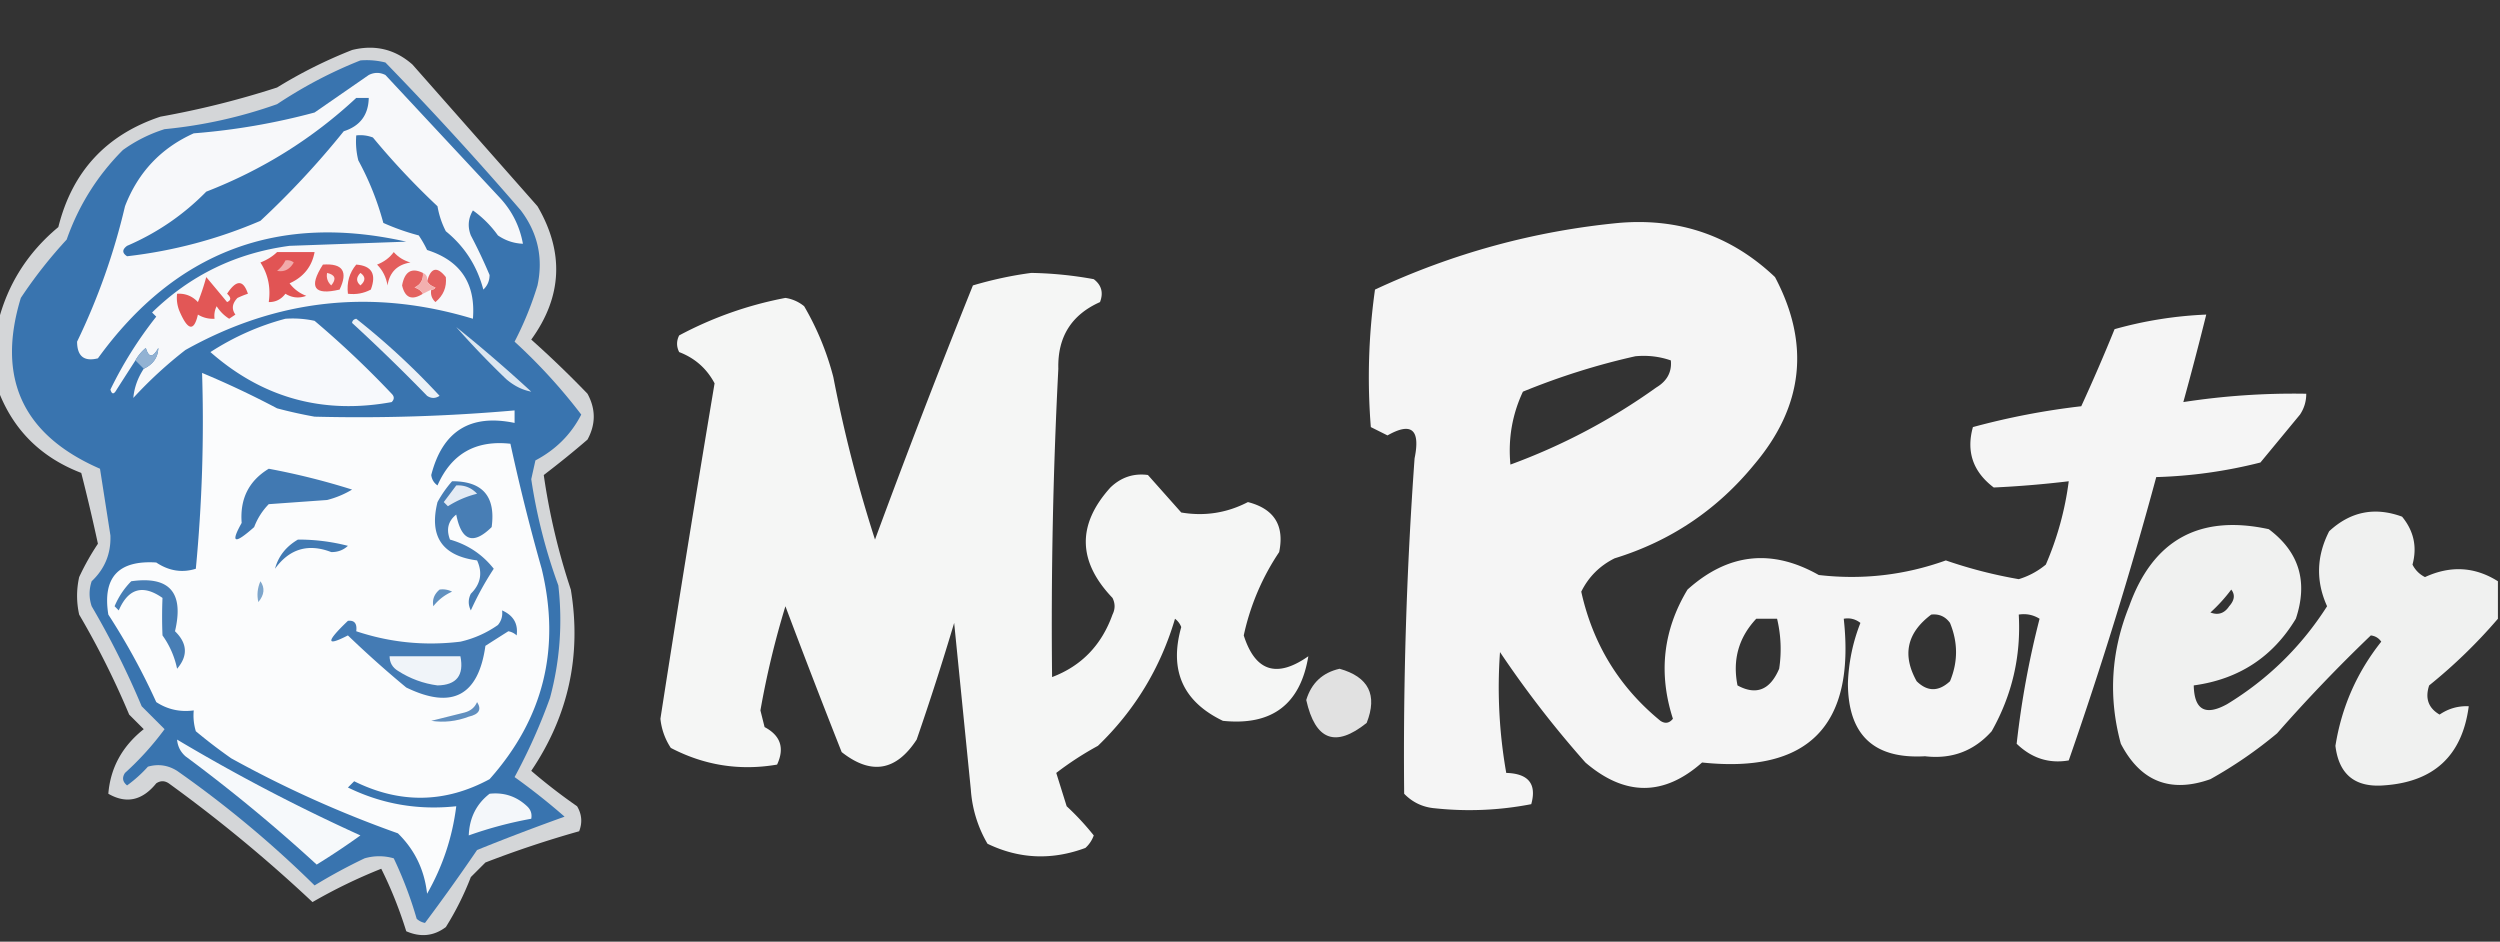 <svg clip-rule="evenodd" fill-rule="evenodd" height="226" image-rendering="optimizeQuality" shape-rendering="geometricPrecision" text-rendering="geometricPrecision" width="600" xmlns="http://www.w3.org/2000/svg"><rect width="100%" height="100%" fill="#333333" stroke="none"/><path d="M-.5 93.5v-16c2.265-9.178 7.098-16.844 14.5-23C17.331 41.17 25.498 32.336 38.5 28c9.497-1.7 18.83-4.032 28-7a113.427 113.427 0 0118-9c5.493-1.358 10.327-.191 14.5 3.5l30 34c6.451 11.04 5.951 21.707-1.5 32a246.422 246.422 0 0113.5 13c2 3.667 2 7.333 0 11a221.055 221.055 0 01-10.5 8.5 157.988 157.988 0 006.5 27.5c2.597 15.778-.57 30.278-9.5 43.5a135.043 135.043 0 0011 8.5c1.141 1.921 1.308 3.921.5 6a250.314 250.314 0 00-22.5 7.5l-3.5 3.5a69.749 69.749 0 01-6 12c-2.892 2.173-6.059 2.506-9.5 1-1.64-5.275-3.64-10.275-6-15a125.997 125.997 0 00-16.5 8A350.498 350.498 0 0040.5 188c-1-.667-2-.667-3 0-3.362 4.149-7.195 4.982-11.5 2.5.507-6.239 3.34-11.406 8.5-15.5l-3.5-3.5a201.458 201.458 0 00-12-24c-.667-3-.667-6 0-9 1.3-2.795 2.8-5.461 4.5-8a462.588 462.588 0 00-4-17c-9.743-3.743-16.41-10.409-20-20z" fill="#f8fafc" opacity=".819"/><path d="M86.5 14.5a18.436 18.436 0 016 .5A814.343 814.343 0 01125 50.5c4.072 5.396 5.406 11.396 4 18a79.195 79.195 0 01-5.5 13.5 132.875 132.875 0 0116 17.5c-2.437 4.753-6.104 8.42-11 11l-1 4.5a130.112 130.112 0 006.5 25.5c1.045 9.147.379 18.147-2 27a136.94 136.94 0 01-8.5 19 157.67 157.67 0 0112 9.5 561.132 561.132 0 00-21 8 479.347 479.347 0 01-12.5 17.5 3.943 3.943 0 01-2-1 94.715 94.715 0 00-5.5-14.5 12.494 12.494 0 00-7 0 131.152 131.152 0 00-12 6.5 258.723 258.723 0 00-33-27.5c-2.195-1.373-4.529-1.706-7-1a31.867 31.867 0 01-5 4.5c-1.083-.865-1.25-1.865-.5-3a70.56 70.56 0 009.5-10.5l-5.5-5.5a201.458 201.458 0 00-12-24c-.667-2-.667-4 0-6 3.157-2.982 4.657-6.648 4.5-11l-2.5-16C5.46 104.424-.873 90.757 5 71.5a110.903 110.903 0 0111-14c2.887-8.212 7.387-15.379 13.5-21.5a35.163 35.163 0 0110-5c9.24-.893 18.24-2.893 27-6 6.37-4.238 13.037-7.738 20-10.5z" fill="#3974af"/><path d="M34.5 88.5c2.256-1.062 3.423-2.728 3.5-5-1.309 2.391-2.309 2.391-3 0a10.521 10.521 0 00-2.5 3c-1.49 2.305-2.99 4.638-4.5 7-.654 1.196-1.154 1.196-1.5 0a94.774 94.774 0 0111-17.5l-1-1c9.17-8.954 20.17-14.288 33-16l28-1c-30.79-6.941-55.457 2.392-74 28-3.314.834-4.98-.499-5-4A156.844 156.844 0 0030 49.5c3.132-8.13 8.632-13.964 16.5-17.5a158.66 158.66 0 0029-5l13-9c1.333-.667 2.667-.667 4 0L120 47.5c2.904 3.142 4.738 6.809 5.5 11-2.177-.086-4.177-.753-6-2a25.647 25.647 0 00-6-6c-1.141 1.921-1.308 3.921-.5 6a122.976 122.976 0 014.5 9.5c-.009 1.404-.509 2.57-1.5 3.5-1.503-5.682-4.503-10.349-9-14a20.641 20.641 0 01-2-6A180.554 180.554 0 0189.5 33a8.434 8.434 0 00-4-.5 18.436 18.436 0 00.5 6 68.409 68.409 0 016 15 54.988 54.988 0 008.5 3 26.598 26.598 0 012 3.5c8.029 2.55 11.695 8.05 11 16.5-24.046-7.28-47.046-4.78-69 7.5A101.578 101.578 0 0032 95.5c.22-2.463 1.054-4.796 2.5-7z" fill="#f7f8fa"/><path d="M85.5 23.5h3c-.082 4.085-2.082 6.752-6 8a204.024 204.024 0 01-20 21.5 113.593 113.593 0 01-32 8.5c-1.211-.774-1.211-1.607 0-2.5 7.201-3.098 13.535-7.431 19-13 13.546-5.26 25.546-12.76 36-22.5z" fill="#3773af"/><path d="M388.5 53.5c14.55-1.247 27.05 3.087 37.5 13 8.495 16.034 6.828 31.034-5 45-8.906 10.869-20.072 18.369-33.5 22.5-3.57 1.781-6.237 4.448-8 8 2.788 12.588 9.121 22.921 19 31 1.135.749 2.135.583 3-.5-3.53-10.932-2.363-21.265 3.5-31 9.709-8.724 20.209-9.891 31.5-3.5 10.447 1.212 20.613.045 30.5-3.5a111.55 111.55 0 0017.5 4.5 18.593 18.593 0 006.5-3.5 74.297 74.297 0 005.5-20 246.133 246.133 0 01-18 1.5c-4.977-3.77-6.644-8.604-5-14.5a175.818 175.818 0 0126-5 446.82 446.82 0 008-18.5 95.767 95.767 0 0122-3.5 827.783 827.783 0 01-5.5 21 173.23 173.23 0 0129.5-2c.009 1.808-.491 3.475-1.5 5l-9.5 11.5a114.38 114.38 0 01-25 3.5 999.732 999.732 0 01-21 68c-4.724.816-8.89-.517-12.5-4a215.237 215.237 0 015.5-30c-1.545-.952-3.212-1.285-5-1 .572 9.975-1.595 19.308-6.5 28-4.249 4.752-9.583 6.752-16 6-12.298.703-18.465-5.131-18.5-17.5a43.297 43.297 0 013-14.5c-1.189-.929-2.522-1.262-4-1 2.806 25.693-8.527 37.193-34 34.5-9.182 8.131-18.515 8.131-28 0a248.274 248.274 0 01-20.5-26.5 118.154 118.154 0 001.5 29c5.349.156 7.349 2.656 6 7.5a77.487 77.487 0 01-23 1c-2.958-.229-5.458-1.396-7.5-3.5a986.508 986.508 0 012.5-80.5c1.424-6.936-.743-8.769-6.5-5.5l-4-2a150.164 150.164 0 011-33c18.681-8.71 38.181-14.043 58.5-16zm4 32c2.948-.277 5.781.056 8.5 1 .269 2.78-.898 4.946-3.5 6.5a146.702 146.702 0 01-35 18.5c-.581-6.157.419-11.99 3-17.5 8.871-3.627 17.871-6.46 27-8.5zm71 62c1.89-.203 3.39.463 4.5 2 1.932 4.694 1.932 9.361 0 14-2.747 2.534-5.413 2.534-8 0-3.521-6.288-2.354-11.621 3.5-16zm-42 1h5a31.337 31.337 0 01.5 12c-2.181 5.114-5.514 6.447-10 4-1.224-6.155.276-11.488 4.5-16z" fill="#fefffe" opacity=".953"/><path d="M66.5 60.5h9c-.643 3.487-2.643 5.987-6 7.5a8.905 8.905 0 004 3c-1.735.651-3.402.485-5-.5-1.024 1.353-2.357 2.02-4 2 .506-3.507-.16-6.674-2-9.5 1.566-.608 2.9-1.442 4-2.5z" fill="#e15454"/><path d="M68.5 62.5a2.428 2.428 0 012 .5c-.966 1.678-2.3 2.345-4 2 .88-.708 1.547-1.542 2-2.5z" fill="#f1aaaa"/><path d="M94.5 60.5c1.034 1.187 2.367 2.02 4 2.5-3.167.5-5 2.333-5.5 5.5-.304-1.94-1.137-3.607-2.5-5 1.684-.65 3.017-1.65 4-3z" fill="#e35d5c"/><path d="M77.5 63.5c4.755-.344 6.088 1.656 4 6-6.155 1.446-7.489-.554-4-6z" fill="#e35c5b"/><path d="M85.5 63.5c3.725.28 4.892 2.28 3.5 6-1.7.906-3.533 1.24-5.5 1-.315-2.71.352-5.044 2-7z" fill="#e25858"/><path d="M101.5 65.5c.14 1.624-.527 2.79-2 3.5.916.278 1.582.778 2 1.5-2.64 1.677-4.306 1.01-5-2 .614-3.342 2.28-4.342 5-3z" fill="#e46260"/><path d="M103.5 69.5c.438.065.772-.101 1-.5-.916-.278-1.582-.778-2-1.5.907-3.304 2.407-3.638 4.5-1 .246 2.425-.588 4.425-2.5 6-.886-.825-1.219-1.825-1-3z" fill="#e3605f"/><path d="M247.5 65.5a91.699 91.699 0 0115 1.5c1.863 1.418 2.363 3.251 1.5 5.5-6.868 3.059-10.201 8.392-10 16a1187.31 1187.31 0 00-1.5 74c7.042-2.66 11.875-7.66 14.5-15 .667-1.333.667-2.667 0-4-8.373-8.763-8.539-17.596-.5-26.5 2.57-2.459 5.57-3.459 9-3l8 9c5.611.951 10.944.117 16-2.5 6.311 1.621 8.811 5.621 7.5 12a57.698 57.698 0 00-8.5 20c2.756 8.653 7.922 10.32 15.5 5-1.909 11.549-8.743 16.716-20.5 15.5-9.601-4.617-12.935-12.117-10-22.5a4.457 4.457 0 00-1.5-2c-3.49 11.816-9.656 21.983-18.5 30.5a76.527 76.527 0 00-10 6.5l2.5 8a63.532 63.532 0 016.5 7 7.293 7.293 0 01-2 3c-8.054 3-15.887 2.667-23.5-1a29.639 29.639 0 01-4-13c-1.334-13.35-2.667-26.684-4-40a682.915 682.915 0 01-9 28c-4.933 7.568-10.933 8.568-18 3a2236.978 2236.978 0 01-13.5-35 210.329 210.329 0 00-6 25l1 4c3.841 2.032 4.841 5.032 3 9-8.945 1.537-17.445.204-25.5-4a15.505 15.505 0 01-2.5-7 6767.186 6767.186 0 0113-80.5c-1.892-3.558-4.725-6.058-8.5-7.5-.667-1.333-.667-2.667 0-4a89.384 89.384 0 0125.5-9 9.208 9.208 0 014.5 2 66.944 66.944 0 017 17 334.255 334.255 0 0010 39 2272.973 2272.973 0 0123.5-61c4.701-1.39 9.368-2.39 14-3z" fill="#fefffe" opacity=".954"/><path d="M78.5 65.5c1.965.448 2.298 1.448 1 3-.886-.825-1.219-1.825-1-3z" fill="#fceaea"/><path d="M86.5 65.5c1.276.886 1.276 1.886 0 3-1.062-.925-1.062-1.925 0-3z" fill="#fcf4f4"/><path d="M49.5 66.5c1.659 1.97 3.325 3.97 5 6 1.006-.438 1.006-1.104 0-2 2.213-3.397 3.88-3.397 5 0-.747.236-1.58.57-2.5 1-1.294 1.354-1.46 2.688-.5 4l-1.5 1a9.564 9.564 0 01-3-3 4.932 4.932 0 00-.5 3 6.845 6.845 0 01-4-1c-.96 4.186-2.46 3.853-4.5-1a8.434 8.434 0 01-.5-4c1.984-.117 3.65.55 5 2a54.314 54.314 0 002-6z" fill="#e25756"/><path d="M101.5 65.5c.838.342 1.172 1.008 1 2 .418.722 1.084 1.222 2 1.5-.228.399-.562.565-1 .5l-2 1c-.418-.722-1.084-1.222-2-1.5 1.473-.71 2.14-1.876 2-3.5z" fill="#f3b0af"/><path d="M68.5 76.5c2.357-.163 4.69.003 7 .5A228.519 228.519 0 0194 94.5c.667.667.667 1.333 0 2-16.47 3.008-30.97-.992-43.5-12 5.662-3.656 11.662-6.323 18-8z" fill="#f7f9fc"/><path d="M109.5 78.5a345.905 345.905 0 0118 15.5c-2.131-.398-4.131-1.398-6-3-4.28-4.11-8.28-8.276-12-12.5z" fill="#dbe6f0"/><path d="M34.5 88.5l-2-2a10.521 10.521 0 012.5-3c.691 2.391 1.691 2.391 3 0-.077 2.272-1.244 3.938-3.5 5z" fill="#92b2d3"/><path d="M84.5 77.5c.06-.543.393-.876 1-1a174.248 174.248 0 0120 18.5c-1 .667-2 .667-3 0a443.227 443.227 0 00-18-17.5z" fill="#ebf1f7"/><path d="M48.5 89.5a218.935 218.935 0 0118 8.5c2.971.794 5.971 1.461 9 2a425.799 425.799 0 0048-1.5v3c-10.632-2.205-17.299 1.962-20 12.5.13 1.059.63 1.892 1.5 2.5 3.327-7.584 9.161-10.917 17.5-10a493.454 493.454 0 007.5 30c4.621 19.114.454 35.948-12.5 50.5-10.684 5.773-21.517 5.94-32.5.5l-1.5 1.5c8.165 3.985 16.832 5.485 26 4.5-.93 7.457-3.263 14.457-7 21-.627-5.714-2.96-10.547-7-14.5a267.57 267.57 0 01-40-18 126.282 126.282 0 01-8.5-6.5 12.935 12.935 0 01-.5-5c-3.307.437-6.307-.23-9-2a160.27 160.27 0 00-11.5-21c-1.428-8.908 2.405-13.075 11.5-12.5 3.04 2.031 6.207 2.531 9.5 1.5a371.561 371.561 0 001.5-47z" fill="#fbfcfd"/><path d="M64.5 112.5a169.193 169.193 0 0120 5 22.215 22.215 0 01-6 2.5l-14 1a15.83 15.83 0 00-3.5 5.5c-4.745 4.217-5.745 3.884-3-1-.449-5.77 1.718-10.103 6.5-13z" fill="#4179b2"/><path d="M108.5 115.5c7.332-.026 10.499 3.641 9.5 11-4.423 4.359-7.256 3.359-8.5-3-1.946 1.544-2.446 3.544-1.5 6 4.278 1.219 7.778 3.552 10.5 7a72.496 72.496 0 00-5.5 10c-.667-1.333-.667-2.667 0-4 2.37-2.349 2.87-5.015 1.5-8-8.384-1.097-11.551-5.763-9.5-14a27.241 27.241 0 013.5-5z" fill="#487eb5"/><path d="M109.5 116.5c1.984-.117 3.65.55 5 2a23.411 23.411 0 00-7 3l-1-1a514.367 514.367 0 003-4z" fill="#e4ebf4"/><path d="M599.5 139.5v9a125.093 125.093 0 01-16.5 16c-1.026 3.093-.193 5.427 2.5 7 2.118-1.446 4.451-2.113 7-2-1.563 11.886-8.396 18.219-20.5 19-6.839.495-10.673-2.671-11.5-9.5 1.488-9.307 5.154-17.64 11-25-.608-.87-1.441-1.37-2.5-1.5a376.309 376.309 0 00-22.5 23.5 104.265 104.265 0 01-16 11c-9.604 3.408-16.77.574-21.5-8.5-3.032-11.148-2.366-22.148 2-33 5.692-15.932 16.858-22.098 33.5-18.5 7.303 5.456 9.47 12.622 6.5 21.5-5.538 9.196-13.704 14.529-24.5 16 .117 5.879 2.784 7.379 8 4.5 9.81-5.977 17.81-13.81 24-23.5-2.724-6.014-2.558-12.014.5-18 5.12-4.738 10.953-5.905 17.5-3.5 2.818 3.434 3.651 7.268 2.5 11.5a6.547 6.547 0 003 3c6.127-2.824 11.96-2.49 17.5 1zm-64 2c.965 1.221.798 2.554-.5 4-1.133 1.711-2.633 2.211-4.5 1.5a38.47 38.47 0 005-5.5z" fill="#fefffe" opacity=".931"/><path d="M71.5 129.5a47.21 47.21 0 0112 1.5c-1.1 1.023-2.433 1.523-4 1.5-5.535-2.127-10.035-.794-13.5 4 .804-2.99 2.637-5.323 5.5-7z" fill="#427ab3"/><path d="M31.5 139.5c9.194-1.296 12.694 2.704 10.5 12 2.984 2.903 3.15 5.903.5 9a20.948 20.948 0 00-3.5-8 105.847 105.847 0 010-9c-4.713-3.297-8.213-2.297-10.5 3l-1-1c.967-2.29 2.3-4.29 4-6z" fill="#487eb5"/><path d="M62.5 139.5c1.121 1.589.954 3.256-.5 5-.385-1.697-.218-3.363.5-5z" fill="#7da5cb"/><path d="M105.5 141.5a4.934 4.934 0 013 .5 11.532 11.532 0 00-4.5 3.5c-.3-1.566.2-2.899 1.5-4z" fill="#6191c0"/><path d="M120.5 146.5c2.721 1.196 3.887 3.196 3.5 6a3.943 3.943 0 00-2-1 952.105 952.105 0 00-5.5 3.5c-1.684 12.01-8.017 15.343-19 10a247.239 247.239 0 01-14-12.5c-5.309 2.737-5.309 1.57 0-3.5 1.561-.188 2.228.645 2 2.5 8.108 2.708 16.441 3.542 25 2.5a25.471 25.471 0 009-4c.837-1.011 1.17-2.178 1-3.5z" fill="#447bb4"/><path d="M93.5 157.5h17c.908 4.585-.925 6.918-5.5 7-3.409-.452-6.576-1.619-9.5-3.5-1.323-.816-1.99-1.983-2-3.5z" fill="#f0f4f9"/><path d="M321.5 160.5c6.985 1.97 9.152 6.304 6.5 13-7.503 6.014-12.336 4.181-14.5-5.5 1.231-4.065 3.898-6.565 8-7.5z" fill="#fefffe" opacity=".855"/><path d="M114.5 168.5c1.15 1.767.483 2.933-2 3.5-2.942 1.124-5.942 1.458-9 1l8-2c1.442-.377 2.442-1.21 3-2.5z" fill="#618fbf"/><path d="M42.5 177.5a445.265 445.265 0 0044 23 175.97 175.97 0 01-10.5 7 389.13 389.13 0 00-31.5-26c-1.205-1.077-1.872-2.41-2-4z" fill="#f6f9fb"/><path d="M117.5 190.5c3.472-.374 6.472.626 9 3 .886.825 1.219 1.825 1 3a95.51 95.51 0 00-15 4c.167-4.215 1.833-7.548 5-10z" fill="#f4f7fa"/></svg>